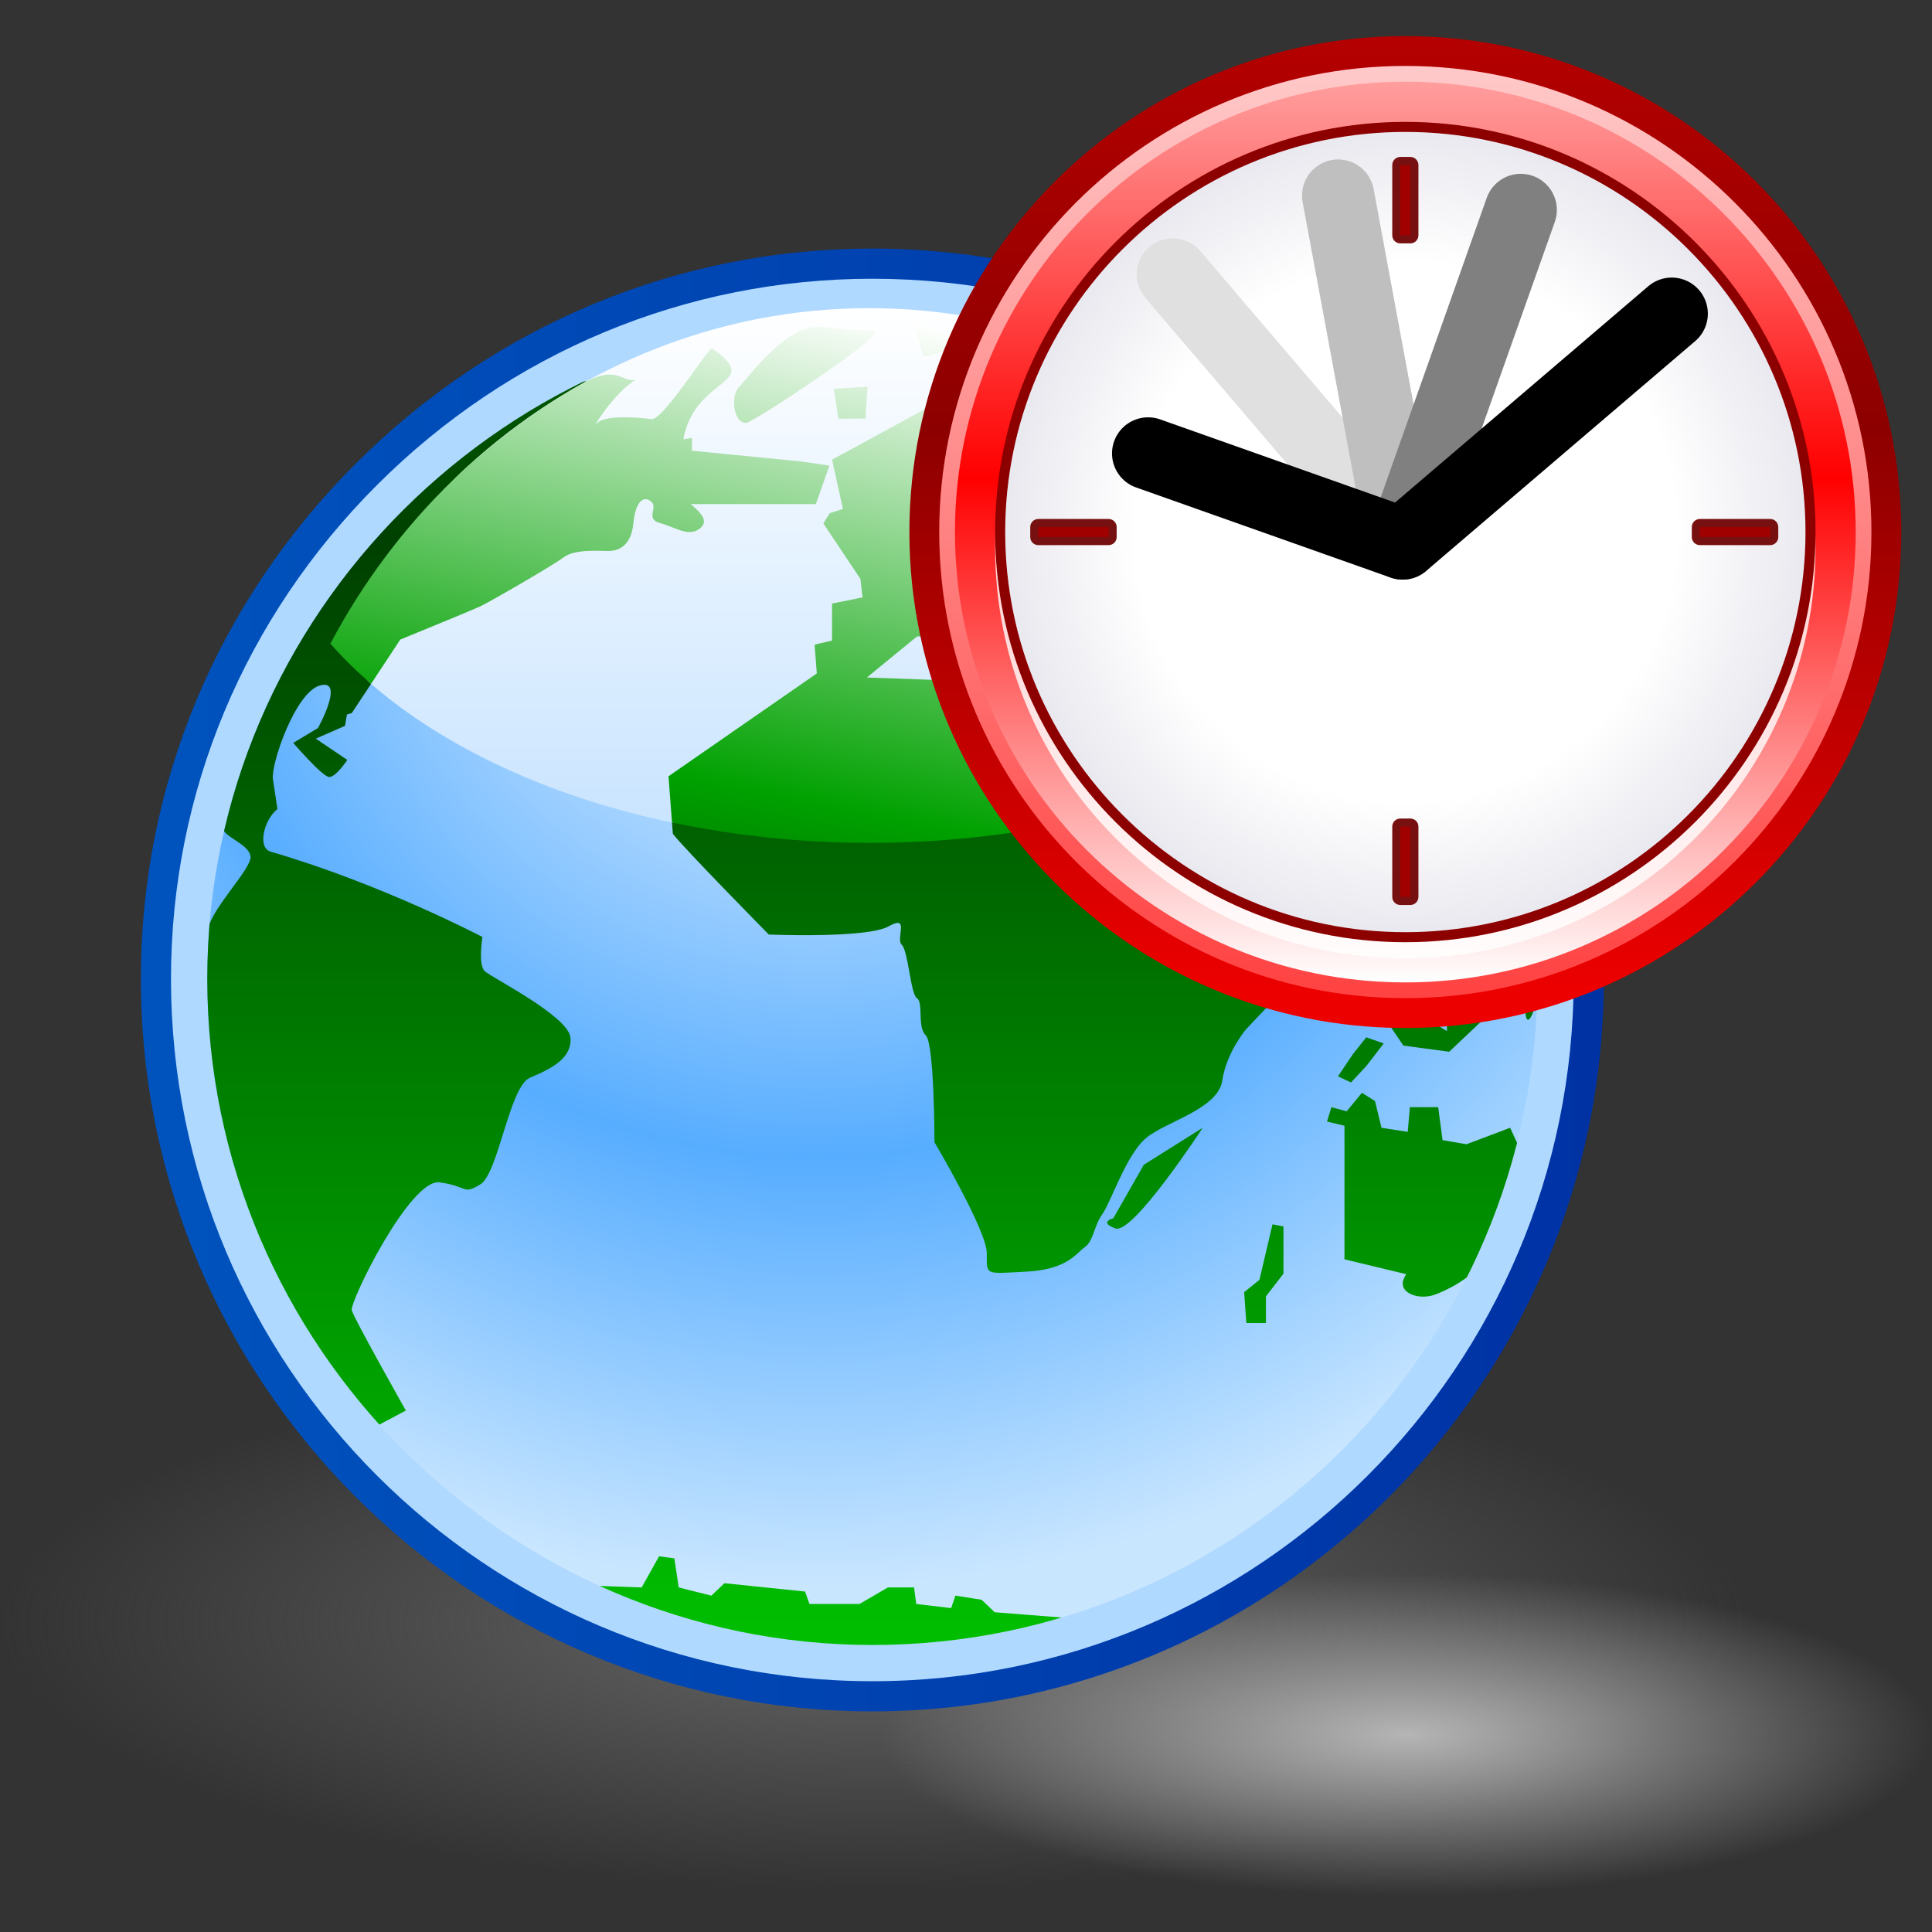<?xml version="1.0" encoding="utf-8"?>
<!-- Generator: Adobe Illustrator 14.0.0, SVG Export Plug-In . SVG Version: 6.00 Build 43363)  -->
<!DOCTYPE svg PUBLIC "-//W3C//DTD SVG 1.1//EN" "http://www.w3.org/Graphics/SVG/1.1/DTD/svg11.dtd">
<svg version="1.1" xmlns:svg="http://www.w3.org/2000/svg"
	 xmlns="http://www.w3.org/2000/svg" xmlns:xlink="http://www.w3.org/1999/xlink" x="0px" y="0px" width="600px" height="600px"
	 viewBox="0 0 600 600" enable-background="new 0 0 600 600" xml:space="preserve">
<rect x="0" y="0" width="600" height="600" fill="#333333" stroke="none"/>
<radialGradient id="SVGID_1_" cx="277.795" cy="68.53" r="105.216" gradientTransform="matrix(2.578 0 0 -0.79 -444.982 558.13)" gradientUnits="userSpaceOnUse">
	<stop  offset="0" style="stop-color:#676767"/>
	<stop  offset="1" style="stop-color:#656565;stop-opacity:0"/>
</radialGradient>
<path fill="url(#SVGID_1_)" d="M79.859,445.251C28.362,460.992,0,481.803,0,503.854c0,45.909,121.697,83.26,271.277,83.26
	c149.6,0,271.302-37.351,271.302-83.26c0-45.762-121.702-82.995-271.302-82.995C199.286,420.863,131.306,429.525,79.859,445.251z"/>
<radialGradient id="SVGID_2_" cx="277.18" cy="-32.574" r="105.216" gradientTransform="matrix(1.553 0 0 -0.476 6.168 523.212)" gradientUnits="userSpaceOnUse">
	<stop  offset="0" style="stop-color:#B5B5B5"/>
	<stop  offset="1" style="stop-color:#B5B5B5;stop-opacity:0"/>
</radialGradient>
<path fill="url(#SVGID_2_)" d="M321.313,503.336c-31.015,9.48-48.097,22.015-48.097,35.296c0,27.649,73.296,50.146,163.384,50.146
	c90.102,0,163.4-22.496,163.4-50.146c0-27.562-73.299-49.986-163.4-49.986C393.241,488.647,352.299,493.864,321.313,503.336z"/>
<g>
	
		<linearGradient id="SVGID_3_" gradientUnits="userSpaceOnUse" x1="154.37" y1="1328.252" x2="1596.733" y2="1328.252" gradientTransform="matrix(0.315 0 0 0.315 -4.878 -114.063)">
		<stop  offset="0" style="stop-color:#0053BD"/>
		<stop  offset="0.994" style="stop-color:#0032A4"/>
	</linearGradient>
	<path fill="url(#SVGID_3_)" d="M110.615,143.843c-43.121,43.011-66.867,99.877-66.867,160.134
		c0,125.45,101.903,227.501,227.164,227.501c125.269,0,227.18-102.051,227.18-227.501c0-125.043-101.911-226.785-227.18-226.785
		C210.627,77.198,153.703,100.864,110.615,143.843z"/>
	<path fill="#B0D9FF" d="M117.23,150.48c-41.343,41.241-64.125,95.754-64.125,153.498c0,120.281,97.711,218.138,217.796,218.138
		c120.102,0,217.818-97.856,217.818-218.138c0-119.879-97.717-217.412-217.818-217.412C213.13,86.571,158.546,109.266,117.23,150.48
		z"/>
	<g>
		<defs>
			<path id="SVGID_4_" d="M270.912,510.869c114.035,0,206.561-92.905,206.561-206.881c0-113.249-92.516-206.165-206.561-206.165
				c-113.238,0-206.544,92.916-206.544,206.165C64.368,417.964,157.679,510.869,270.912,510.869z"/>
		</defs>
		<clipPath id="SVGID_5_">
			<use xlink:href="#SVGID_4_"  overflow="visible"/>
		</clipPath>
		
			<radialGradient id="SVGID_6_" cx="820.996" cy="868.424" r="1065.447" gradientTransform="matrix(0.315 0 0 0.315 -4.878 -114.063)" gradientUnits="userSpaceOnUse">
			<stop  offset="0" style="stop-color:#FFFFFF"/>
			<stop  offset="0.596" style="stop-color:#57ADFF"/>
			<stop  offset="0.994" style="stop-color:#C9E6FF"/>
		</radialGradient>
		<path clip-path="url(#SVGID_5_)" fill="url(#SVGID_6_)" d="M270.912,510.869c114.035,0,206.561-92.905,206.561-206.881
			c0-113.249-92.516-206.165-206.561-206.165c-113.238,0-206.544,92.916-206.544,206.165
			C64.368,417.964,157.679,510.869,270.912,510.869z"/>
		
			<linearGradient id="SVGID_7_" gradientUnits="userSpaceOnUse" x1="1053.278" y1="-253.336" x2="1053.278" y2="-1586.512" gradientTransform="matrix(0.315 0 0 -0.315 -61.106 4.534)">
			<stop  offset="0" style="stop-color:#006A00"/>
			<stop  offset="0.2" style="stop-color:#004000"/>
			<stop  offset="1" style="stop-color:#00BD00"/>
		</linearGradient>
		<path clip-path="url(#SVGID_5_)" fill="url(#SVGID_7_)" d="M200.897,116.781c-1.04,0-2.184,0.428-3.348,1.089
			C200.29,117.068,201.579,116.781,200.897,116.781 M268.766,130.016l0.677-9.925l-10.473,0.655l1.382,9.27H268.766
			 M150.528,301.594c-2.113-1.988-0.699-10.608-0.699-10.608s-31.488-16.545-65.767-26.493c-4.227-1.225-2.091-9.932,2.091-13.23
			l-1.387-9.297c-0.693-4.622,7.005-27.148,14.698-29.12c7.699-2-0.705,13.235-0.705,13.235l-7.688,4.637
			c0,0,9.092,10.592,11.199,10.592c2.092,0,5.591-5.31,5.591-5.31l-9.79-6.604l9.091-3.988l0.574-3.489l1.528-0.487l15.062-22.809
			c10.407-4.258,23.199-9.535,24.824-10.31c2.806-1.316,22.387-12.569,25.887-15.213c3.51-2.666,11.187-1.988,13.982-1.988
			c2.812,0,7-1.333,7.698-8.631c0.699-7.281,3.5-8.608,5.607-6.615c2.102,1.967-2.107,5.293,2.796,6.615
			c4.893,1.333,9.092,4.644,12.597,1.333c2.557-2.422-0.867-5.186-3.17-7.271h38.846l4.205-11.947l-9.097-1.321l-33.596-3.305
			v-3.982l-2.676,0.456c3.635-19.987,25.236-16.692,8.972-28.259c-0.986-0.71-15.213,22.418-18.837,21.97
			c-6.562-0.868-15.029-0.938-16.833,1.197c-2.396,2.817,5.363-9.688,12.038-13.479c-7.964,2.346-22.234-4.903-47.964,13.273
			c-8.701,6.15-30.541,31.066-39.528,40.645c-37.968,44.826-41.029,83.175-41.029,84.876c0,3.31,8.04,5.179,8.733,9.167
			c0.704,3.95-13.29,17.218-13.29,23.839c0,3.044-7.005,36.114,8.381,77.496c13.647,39.257,40.054,73.879,43.445,76.046l9.725-5.158
			c0,0-16.091-28.486-16.784-31.141c-0.693-2.647,18.188-41.068,27.295-39.727c9.091,1.29,6.994,3.968,12.591,0.65
			c5.602-3.292,9.096-30.479,15.392-33.113c6.301-2.663,13.29-5.969,12.596-12.592C176.403,315.49,152.619,303.577,150.528,301.594
			 M302.347,106.839l-18.888-6.626l3.5,10.608L302.347,106.839 M231.681,131.35c2.107,0,44.074-27.81,39.881-28.481
			c-4.188-0.655-4.887,0-16.102-1.327c-11.177-1.322-23.084,15.901-25.875,18.562C226.783,122.751,227.726,131.35,231.681,131.35
			 M424.311,331.081l5.42-7.031l-5.42-1.905l-4.062,5.104l-4.734,7.02l4.05,1.909L424.311,331.081 M447.998,354.076l-1.356-10.228
			h-8.785l-0.682,7.659l-8.139-1.269l-2.016-8.3l-4.063-2.559l-4.745,5.745l-4.735-1.268l-1.366,4.452l5.428,1.301v41.479
			l19.159,4.615c-0.445,0.759-0.771,1.41-0.879,1.756c-1.364,4.477,5.406,6.415,10.144,4.477
			c1.753-0.705,12.797-4.952,16.295-13.283c4.879-11.605,8.03-28.314,8.877-33.722l-2.146-4.693l-13.545,5.117l-7.466-1.28H447.998
			 M441.215,184.195c-30.978-46.973-105.41-77.669-105.41-77.669l-19.166,10.039l-2.722-4.453l-6.761-2.563v5.753l6.091,5.115
			l-4.053,1.912l-15.582,1.268l-35.211,19.158l3.381,15.322l-4.075,1.284l-2.015,3.186l11.512,17.223l0.671,5.759l-9.476,1.913
			v11.486l-5.412,1.273l0.677,8.944l-46.058,31.938l1.355,17.852c3.38,4.475,29.798,31.293,29.798,31.293s30.464,1.263,37.237-2.551
			c6.777-3.831,2.025,3.831,4.068,5.748c2.016,1.923,2.709,15.322,4.724,16.601c2.038,1.271,0,8.923,2.709,11.502
			c2.71,2.534,2.71,33.19,2.71,33.19s16.252,27.445,16.252,34.468c0,7.021-0.683,6.382,12.189,5.742
			c12.863-0.628,15.571-5.742,18.281-7.649c2.709-1.908,2.709-6.383,5.417-10.229c2.731-3.839,7.455-18.499,13.556-23.602
			c6.078-5.126,22.343-8.96,23.686-17.879c1.356-8.949,7.443-15.972,7.443-15.972l29.278-30.968l-0.823,4.161l-0.671,15.95
			l8.81-3.187l-0.672-17.25l-3.154-3.343l0.446-0.487c0,0-2.037-3.831-4.734-3.831c-2.712,0-18.974,3.831-21.672,3.196
			c-2.711-0.644-14.228-31.292-16.253-32.549c-2.039-1.279-14.889-22.359-14.889-22.359s29.776,35.751,34.521,49.795
			c2.751,8.18,13.089,0.563,21.497-7.97l2.222,5.429l5.407-1.29l-0.671-6.381h6.088v9.573l-2.024,5.115l-0.694,8.29l5.429,5.119
			l2.71-4.459l8.776-8.311l10.162-5.108l2.721,5.108l1.354,7.027l-2.709,7.655l-5.417,4.47l-2.708,11.491v5.743l-6.091-3.836
			l-0.671-12.118l-8.8,0.648l-4.051,10.842l6.089,8.948l14.216,1.92l11.507-10.868l1.354-21.044l5.127-6.766
			c3.337,8.576,5.722,17.548,5.722,25.914c0,9.167,7.259-4.628,3.707-32.583C477.473,281.282,471.903,214.881,441.215,184.195z
			 M305.792,211.7l-36.561-1.294l15.56-12.759h8.127l12.874,8.928V211.7 M350.498,207.231v5.743h-15.569l1.354,3.841l-9.493,1.289
			l-0.66,3.169l-6.772-1.256l-12.2-2.568l2.038-3.181l2.037-3.846l6.771-7.022l2.72,5.115l10.142-0.646l5.418-5.754l20.999,3.836
			L350.498,207.231 M351.843,198.926l-8.128,1.273l-1.343-5.753l10.143-1.268l1.366-5.743l7.454,7.666l-9.492,3.814V198.926
			 M391.132,397.461l-4.746,3.837l0.674,9.579h6.088v-8.278l5.441-7.043v-14.672l-3.404-0.662L391.132,397.461L391.132,397.461
			 M345.763,378.326c0,0-4.746,1.234,0.662,3.185c5.418,1.93,27.09-31.271,27.09-31.271l-18.291,11.487l-9.472,16.6H345.763
			 M308.901,500.682l-4.052-3.858l-8.127-1.289l-1.343,3.869l-10.836-1.278l-0.681-5.135h-8.123l-8.798,5.135h-15.56l-1.355-3.856
			l-25.041-2.59l-4.063,3.867l-10.138-2.556l-1.359-9.016l-4.735-0.661l-5.418,9.677l-18.273-0.65
			c3.272,1.538,30.551,17.824,72.403,21.214c55.5,4.487,81.896-8.991,81.896-8.991l-2.025-1.951l-24.371-1.918V500.682
			L308.901,500.682z"/>
	</g>
	
		<linearGradient id="SVGID_8_" gradientUnits="userSpaceOnUse" x1="879.723" y1="665.947" x2="879.723" y2="1686.568" gradientTransform="matrix(0.315 0 0 0.315 -4.878 -114.063)">
		<stop  offset="0" style="stop-color:#FFFFFF"/>
		<stop  offset="1" style="stop-color:#94CAFF"/>
	</linearGradient>
	<path fill="url(#SVGID_8_)" d="M115.263,212.417c22.906,19.796,55.463,35.026,93.409,43.039c0,0,43.191-4.339,64.721-4.339
		c37.382,0,98.497-7.569,98.497-7.569c0.628-0.244,1.243-0.493,1.861-0.742c0,0,20.501-16.096,31.055-23.069
		c10.999-7.271,32.705-19.526,32.705-19.526c-32.53-62.11-95.41-104.5-167.623-104.5c-46.149,0.006-88.717,17.565-121.912,46.642
		c-18.291,16.021-29.386,33.71-41.018,55.712C110.761,202.41,110.642,208.417,115.263,212.417z"/>
	<linearGradient id="SVGID_9_" gradientUnits="userSpaceOnUse" x1="289.954" y1="101.025" x2="229.458" y2="402.099">
		<stop  offset="0" style="stop-color:#FFFFFF"/>
		<stop  offset="0.497" style="stop-color:#00A100"/>
		<stop  offset="0.994" style="stop-color:#000000"/>
	</linearGradient>
	<path fill="url(#SVGID_9_)" d="M395.902,145.788c-30.622-26.26-61.787-38.38-61.787-38.38l-17.476,9.156l-2.722-4.453l-6.761-2.563
		v5.753l6.091,5.115l-4.053,1.912l-15.582,1.268l-35.211,19.158l3.381,15.322l-4.075,1.284l-2.01,3.186l11.507,17.223l0.671,5.759
		l-9.476,1.913v11.486l-5.412,1.273l0.677,8.939l-46.058,31.944l1.089,14.336c19.304,4.08,39.967,6.339,61.503,6.339
		c37.409,0,72.238-6.724,101.667-18.259c-4.238-6.463-9.178-14.568-9.178-14.568s4.896,5.884,11.04,13.81
		c26.536-10.673,48.566-25.269,63.78-42.535C426.729,179.617,412.587,161.217,395.902,145.788z M305.792,211.7l-36.561-1.299
		l15.56-12.753h8.127l12.874,8.928V211.7z M350.498,207.231v5.743h-15.569l1.354,3.841l-9.493,1.289l-0.66,3.169l-6.772-1.256
		l-12.2-2.568l2.038-3.181l2.037-3.846l6.771-7.022l2.72,5.115l10.142-0.646l5.418-5.754l20.999,3.836L350.498,207.231z
		 M351.843,198.915v0.011l-8.128,1.273l-1.343-5.753l10.143-1.268l1.366-5.743l7.454,7.666L351.843,198.915z M217.708,163.813
		c2.552-2.422-0.867-5.186-3.175-7.271h38.846l4.209-11.947l-9.096-1.321l-33.601-3.305v-3.982l-2.677,0.45
		c3.642-19.981,25.242-16.687,8.978-28.254c-0.992-0.71-15.219,22.413-18.838,21.97c-6.562-0.868-15.035-0.938-16.839,1.197
		c-2.389,2.817,5.364-9.688,12.038-13.479c-4.231,1.246-5.325-4.464-15.483,0.557c-24.256,13.42-41.273,30.546-41.273,30.546
		c-15.17,14.672-28.114,31.857-38.196,50.918c3.787,4.328,8.04,8.483,12.645,12.465l9.064-13.734
		c10.413-4.253,23.205-9.53,24.83-10.31c2.801-1.316,22.38-12.569,25.881-15.219c3.511-2.66,11.193-1.982,13.983-1.982
		c2.812,0,7.006-1.333,7.699-8.631c0.699-7.281,3.505-8.608,5.607-6.615c2.102,1.967-2.102,5.293,2.801,6.615
		C210.004,163.813,214.198,167.124,217.708,163.813z M231.681,131.35c2.107,0,44.079-27.81,39.881-28.481
		c-4.188-0.655-4.887,0-16.102-1.327c-11.182-1.328-23.084,15.896-25.881,18.556C226.783,122.751,227.726,131.35,231.681,131.35z
		 M268.766,130.016l0.677-9.925l-10.473,0.649l1.387,9.275H268.766z M302.347,106.839l-18.888-6.632l3.5,10.614L302.347,106.839z"/>
</g>
<g transform="matrix(1.121,0,0,1.121,-158.821,-16.992)">
	
		<linearGradient id="SVGID_10_" gradientUnits="userSpaceOnUse" x1="387.849" y1="112.348" x2="387.849" y2="345.202" gradientTransform="matrix(1.252 0 0 -1.252 45.28 433.292)">
		<stop  offset="0.006" style="stop-color:#ED0000"/>
		<stop  offset="0.545" style="stop-color:#8D0000"/>
		<stop  offset="1" style="stop-color:#BD0000"/>
	</linearGradient>
	<path fill="url(#SVGID_10_)" d="M393.612,162.559c0,75.759,61.636,137.397,137.397,137.397
		c75.757,0,137.393-61.638,137.393-137.397c0-75.76-61.636-137.397-137.393-137.397C455.248,25.162,393.612,86.799,393.612,162.559z
		"/>
	
		<linearGradient id="SVGID_11_" gradientUnits="userSpaceOnUse" x1="387.849" y1="112.366" x2="387.849" y2="345.227" gradientTransform="matrix(1.252 0 0 -1.252 45.28 433.292)">
		<stop  offset="0.006" style="stop-color:#FF4242"/>
		<stop  offset="0.573" style="stop-color:#FF9494"/>
		<stop  offset="1" style="stop-color:#FFDCDC"/>
	</linearGradient>
	<path fill="url(#SVGID_11_)" d="M401.876,162.559c0,71.204,57.929,129.132,129.133,129.132
		c71.202,0,129.127-57.928,129.127-129.132S602.211,33.426,531.009,33.426C459.805,33.426,401.876,91.355,401.876,162.559z"/>
	
		<linearGradient id="SVGID_12_" gradientUnits="userSpaceOnUse" x1="387.852" y1="116.553" x2="387.852" y2="339.981" gradientTransform="matrix(1.252 0 0 -1.252 45.28 433.292)">
		<stop  offset="0" style="stop-color:#FFFFFF"/>
		<stop  offset="0.5" style="stop-color:#FF0000"/>
		<stop  offset="1" style="stop-color:#FFC9C9"/>
	</linearGradient>
	<path fill="url(#SVGID_12_)" d="M406.237,162.559c0,68.802,55.976,124.766,124.772,124.766c68.8,0,124.772-55.964,124.772-124.766
		c0-68.796-55.972-124.77-124.772-124.77C462.213,37.789,406.237,93.764,406.237,162.559z"/>
	<path opacity="0.8" fill="#FFFFFF" enable-background="new    " d="M531.009,53.377c-62.659,0-113.642,50.971-113.642,113.638
		c0,62.658,50.983,113.628,113.642,113.628c62.661,0,113.638-50.97,113.638-113.628C644.647,104.348,593.67,53.377,531.009,53.377z"
		/>
	<path fill="#8D0000" d="M417.367,162.559c0,62.663,50.983,113.628,113.642,113.628c62.661,0,113.638-50.965,113.638-113.628
		c0-62.659-50.977-113.637-113.638-113.637C468.35,48.922,417.367,99.9,417.367,162.559z"/>
	
		<radialGradient id="SVGID_13_" cx="327.369" cy="147.033" r="69.963" gradientTransform="matrix(1.777 0 0 -1.777 -50.633 423.794)" gradientUnits="userSpaceOnUse">
		<stop  offset="0.601" style="stop-color:#FFFFFF"/>
		<stop  offset="0.876" style="stop-color:#EAEAF0"/>
		<stop  offset="0.914" style="stop-color:#E6E6ED"/>
		<stop  offset="0.95" style="stop-color:#DBDBE5"/>
		<stop  offset="0.985" style="stop-color:#C8C8D7"/>
		<stop  offset="1" style="stop-color:#BDBDCF"/>
	</radialGradient>
	<path fill="url(#SVGID_13_)" d="M420.151,162.559c0,61.124,49.729,110.851,110.858,110.851
		c61.127,0,110.859-49.727,110.859-110.851c0-61.124-49.732-110.856-110.859-110.856C469.88,51.704,420.151,101.435,420.151,162.559
		z"/>
	<path fill="#771111" d="M448.804,158.935h-19.479c-1.233,0-2.233,1-2.233,2.234v2.777c0,1.234,1,2.234,2.233,2.234h19.479
		c1.234,0,2.234-1,2.234-2.234v-2.777C451.037,159.935,450.038,158.935,448.804,158.935z M632.092,158.935h-19.487
		c-1.233,0-2.234,1-2.234,2.234v2.777c0,1.234,1.001,2.234,2.234,2.234h19.487c1.233,0,2.234-1,2.234-2.234v-2.777
		C634.326,159.935,633.325,158.935,632.092,158.935z M532.401,241.924h-2.783c-1.233,0-2.234,1-2.234,2.234v19.48
		c0,1.234,1.001,2.234,2.234,2.234h2.783c1.234,0,2.234-1,2.234-2.234v-19.48C534.635,242.924,533.635,241.924,532.401,241.924z
		 M532.401,58.64h-2.783c-1.233,0-2.234,1-2.234,2.234v19.479c0,1.234,1.001,2.234,2.234,2.234h2.783c1.234,0,2.234-1,2.234-2.234
		V60.874C534.635,59.641,533.635,58.64,532.401,58.64z"/>
	<path fill="#A00000" d="M429.324,163.946h19.479v-2.777h-19.479V163.946z M612.605,161.168v2.777h19.487v-2.777H612.605z
		 M529.617,263.637h2.783v-19.48h-2.783V263.637z M529.617,80.354h2.783V60.874h-2.783V80.354z"/>
	<path fill="none" stroke="#E0E0E0" stroke-width="20" stroke-linecap="round" stroke-linejoin="round" d="M466.582,91.186
		l63.682,74.552"/>
	<path fill="none" stroke="#BFBFBF" stroke-width="20" stroke-linecap="round" stroke-linejoin="round" d="M512.388,69.333
		l17.874,96.405"/>
	<path fill="none" stroke="#808080" stroke-width="20" stroke-linecap="round" stroke-linejoin="round" d="M562.986,73.311
		l-32.723,92.427"/>
	<path fill="none" stroke="#000000" stroke-width="20" stroke-linecap="round" stroke-linejoin="round" d="M459.748,140.771
		l70.516,24.967l74.55-63.682"/>
</g>
</svg>
